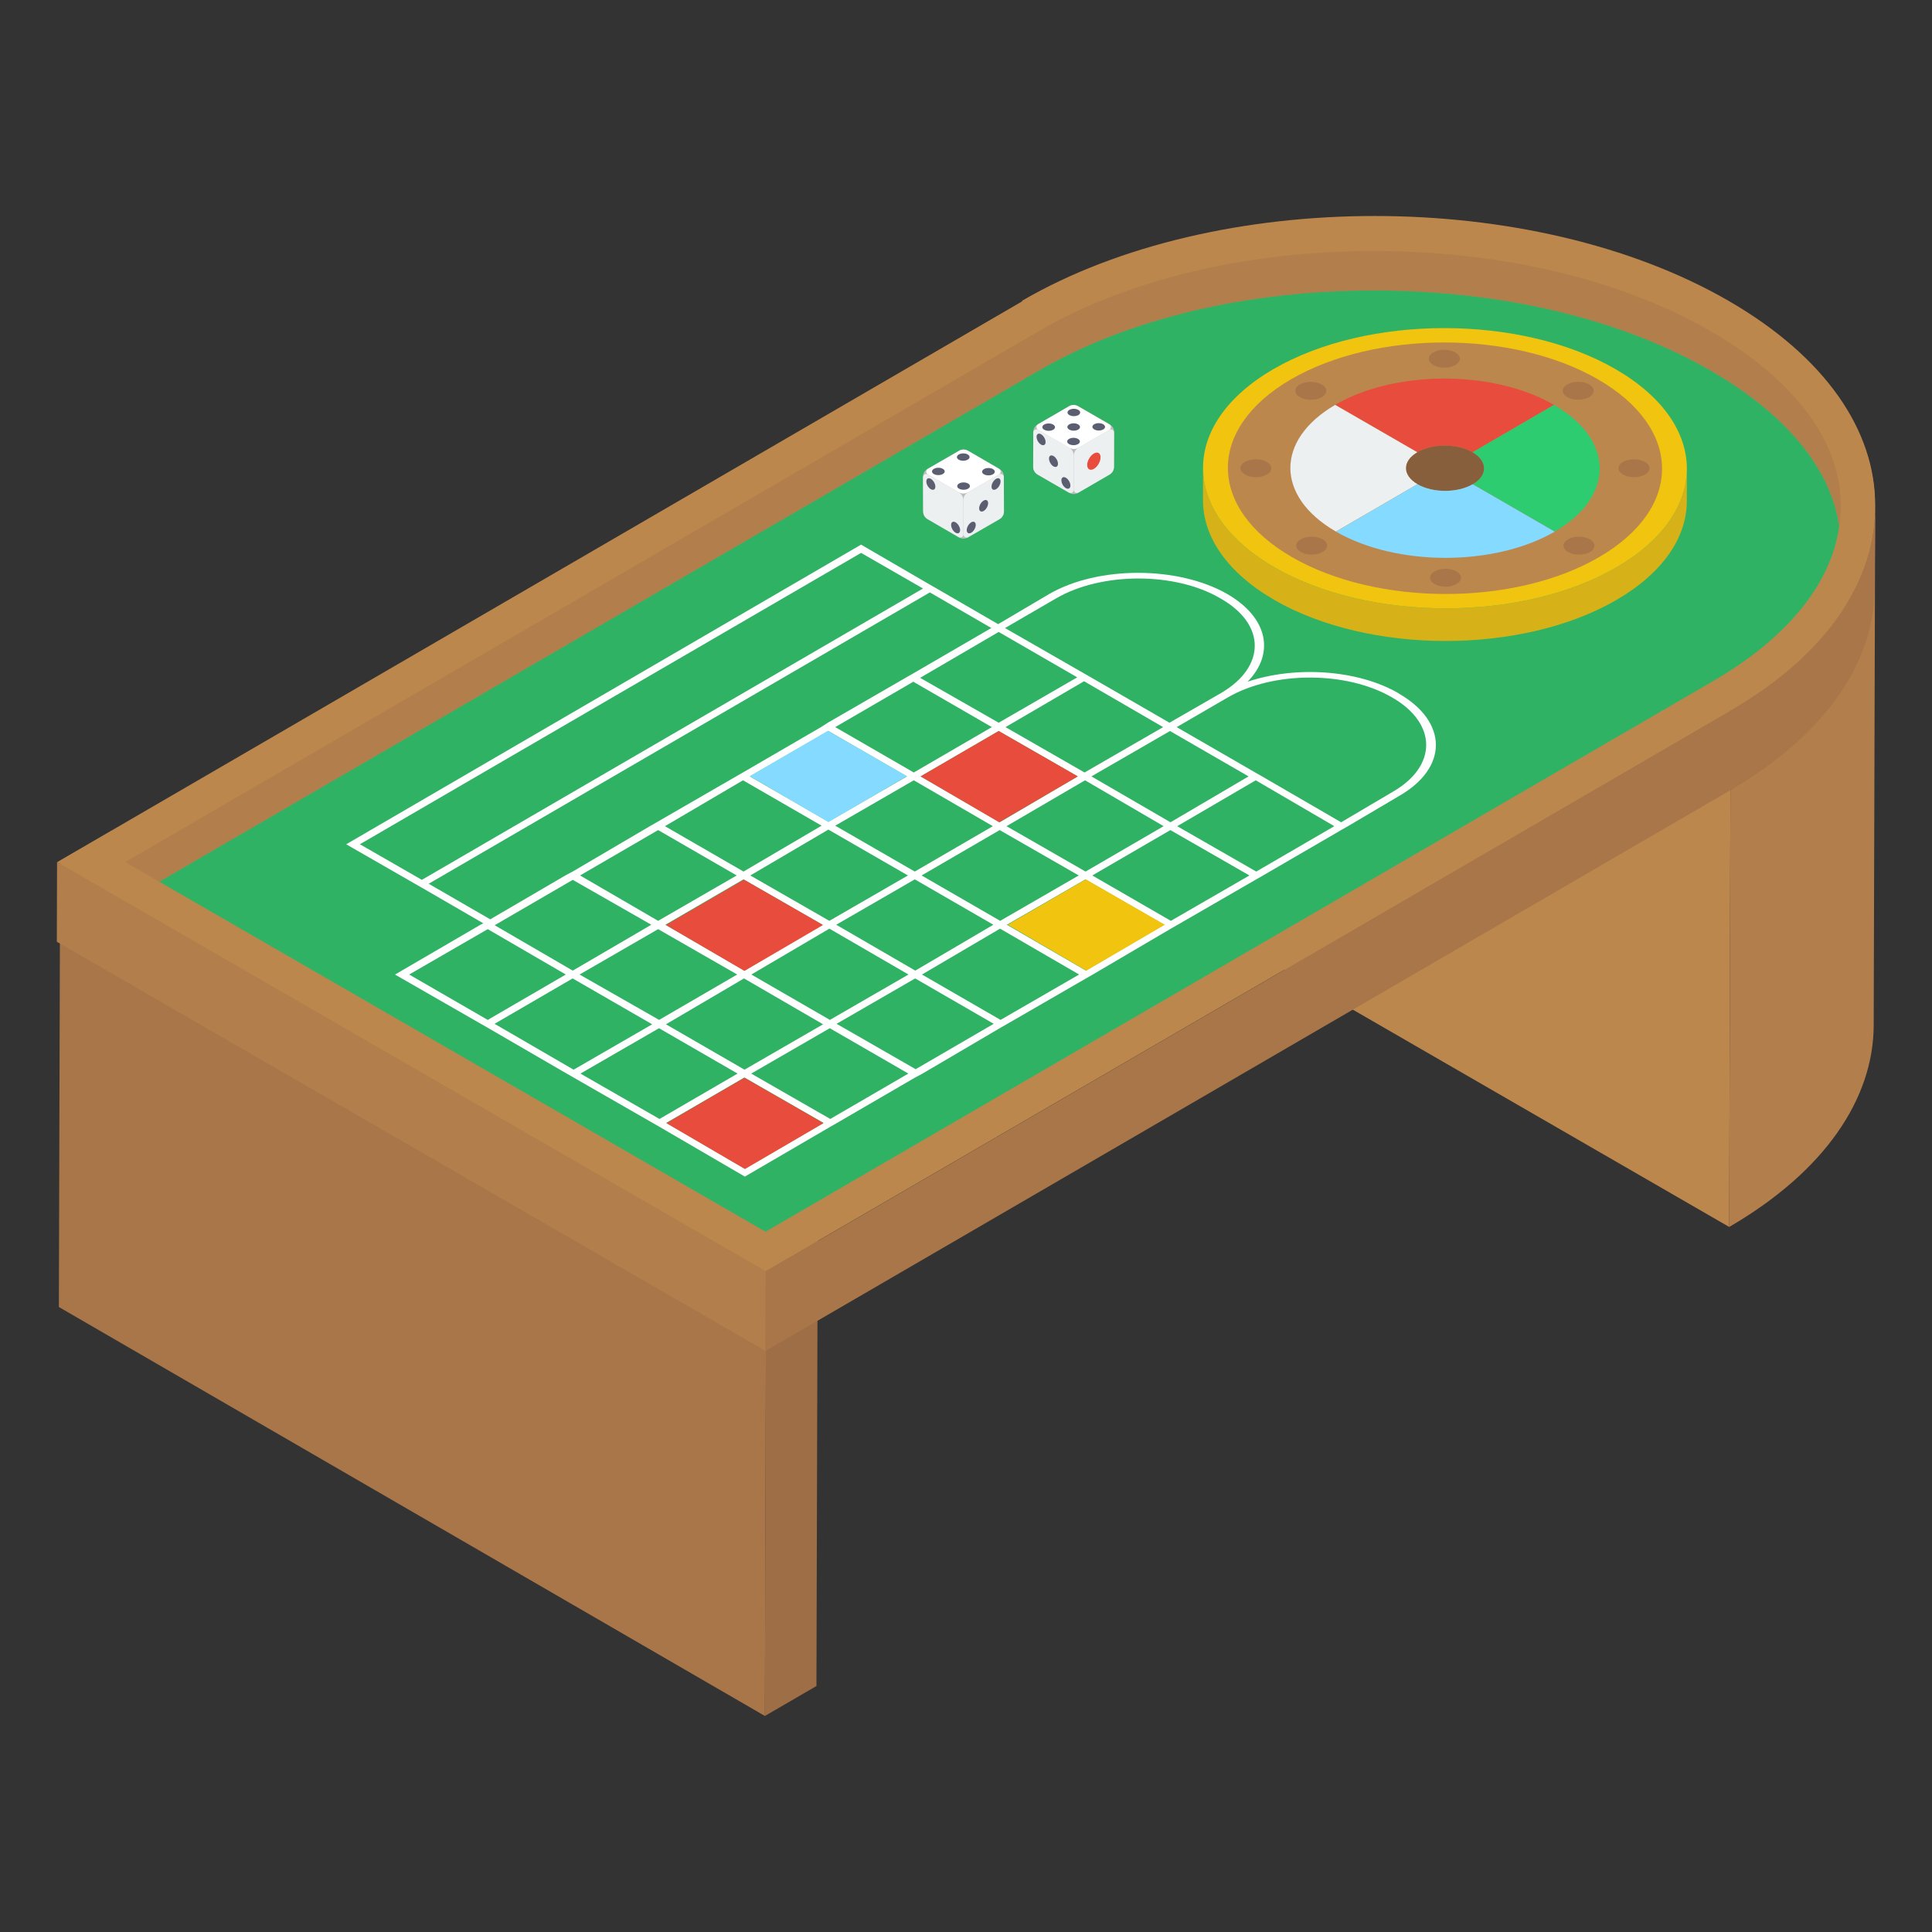 <svg id="Layer_1" enable-background="new 0 0 51 51" height="512" viewBox="0 0 51 51" width="512" xmlns="http://www.w3.org/2000/svg"><rect x="0" y="0" width="51" height="51" fill="#333333" stroke="none"/><g><g><g><g enable-background="new"><g><path d="m20.19 45.298 1.362-.791.033-11.785-1.362.791z" fill="#9e6e46"/></g><g><path d="m20.224 33.513 1.362-.791-18.637-10.795-1.362.791z" fill="#996c41"/></g><g><path d="m1.587 22.717-.033 11.785 18.637 10.795.033-11.785z" fill="#a87648"/></g></g></g><g><g enable-background="new"><g><path d="m49.5 13.412-.039 13.652c-.005 1.932-1.282 3.853-3.815 5.325l.039-13.651c2.533-1.472 3.81-3.393 3.815-5.325z" fill="#b27e4b"/></g><g><path d="m45.685 18.737-.039 13.651-18.703-10.798.039-13.651z" fill="#bc874d"/></g><g><path d="m45.624 7.938c2.583 1.491 3.881 3.443 3.875 5.399.027 1.956-1.249 3.908-3.815 5.399l-18.703-10.798c5.132-2.982 13.477-2.982 18.643-0z" fill="#bc874d"/></g></g></g><g><g enable-background="new"><g><path d="m49.5 13.377-.013 2.074c.026 1.971-1.25 3.916-3.813 5.411l-25.468 14.802v-2.1l25.468-14.802c2.564-1.481 3.826-3.414 3.826-5.385z" fill="#a87648"/></g><g><path d="m20.209 33.558-.006 2.1-18.703-10.798.006-2.1z" fill="#b27e4b"/></g><g><path d="m45.611 7.962c2.583 1.491 3.889 3.438 3.884 5.395.019 1.961-1.249 3.908-3.815 5.399l-25.47 14.802-18.703-10.798 25.47-14.802c5.123-2.977 13.469-2.977 18.634.005z" fill="#bc874d"/><g><path d="m36.273 7.669c3.366 0 6.523.752 8.887 2.117 2.002 1.155 3.18 2.602 3.389 4.116.026-.182.045-.364.043-.548.006-1.692-1.213-3.329-3.432-4.61-2.364-1.365-5.52-2.117-8.887-2.117-3.361 0-6.503.75-8.844 2.111l-24.124 14.019.9.519 23.224-13.496c2.341-1.361 5.483-2.111 8.844-2.111z" fill="#b27e4b"/><path d="m45.227 17.976c1.953-1.135 3.108-2.562 3.322-4.075-.209-1.514-1.387-2.96-3.389-4.116-2.364-1.365-5.52-2.117-8.887-2.117-3.361 0-6.503.75-8.844 2.111l-23.224 13.496 16.003 9.239z" fill="#30b265"/></g></g></g></g><g><g enable-background="new"><g><path d="m36.926 18.305c-1.082-.631-2.731-.734-3.994-.309.721-.734.554-1.688-.541-2.319-1.288-.734-3.388-.747-4.689 0l-1.353.799-1.623-.94-.18-.103-1.816-1.056-13.591 7.91 1.816 1.043.18.103 1.623.94-.077.039-2.254 1.314 2.267 1.301.18.103 2.087 1.211.18.103 2.087 1.198.18.103 2.254 1.314 2.254-1.314.18-.103 2.061-1.198.193-.103 2.061-1.211.18-.103 2.074-1.198.18-.103 2.061-1.211.18-.103 2.074-1.198.18-.103 2.061-1.198.18-.103 1.353-.799c1.301-.747 1.288-1.958-.013-2.705zm-9.043-2.512c1.198-.696 3.143-.696 4.328 0 1.211.683 1.211 1.803.026 2.499l-1.366.786-2.074-1.198-.18-.103-2.087-1.198zm.567 4.702-2.061 1.211-2.087-1.211 2.061-1.198zm-1.907-1.301 2.074-1.211 2.087 1.211-2.074 1.198zm-6.737 3.916 2.061-1.211 2.1 1.211-2.074 1.198zm1.907 1.301-2.061 1.211-2.087-1.211 2.061-1.198zm.335-2.615 2.074-1.198 2.087 1.211-2.061 1.198zm2.074-1.404-2.074-1.198 2.061-1.198 2.074 1.198zm-.18.103-2.074 1.198-2.074-1.198 2.074-1.198zm-2.254 1.301-2.061 1.211-2.074-1.198 2.061-1.211zm-2.241 1.314-2.074 1.198-2.061-1.198 2.061-1.198zm-2.254 1.301-2.074 1.211-2.061-1.198 2.061-1.198zm.18.116 2.087 1.198-2.061 1.198-2.1-1.198zm2.267 1.301 2.087 1.211-2.074 1.198-2.074-1.198zm.193-.103 2.061-1.211 2.087 1.211-2.074 1.198zm2.241-1.314 2.074-1.198 2.074 1.198-2.061 1.211zm2.254-1.301 2.061-1.198 2.087 1.198-2.074 1.198zm2.241-1.301 2.074-1.211 2.074 1.211-2.061 1.198zm2.242-1.314 2.074-1.198 2.074 1.198-2.061 1.211zm-2.448-3.813 2.074 1.198-2.074 1.198-2.074-1.185zm-16.863 5.604 13.23-7.691 1.636.94-13.23 7.691zm1.816 1.043 13.23-7.691 1.623.94-2.061 1.198-.18.103-2.074 1.198-.18.116-2.061 1.198-.18.103-2.074 1.198-.18.103-2.061 1.211-.193.103-1.984 1.159zm-.515 2.396 2.074-1.198 2.061 1.198-2.061 1.198zm2.254 1.301 2.061-1.198 2.1 1.211-2.074 1.198zm2.267 1.314 2.074-1.198 2.074 1.198-2.061 1.198zm4.341 2.512-2.074-1.211 2.061-1.198 2.087 1.198zm2.254-1.314-2.087-1.198 2.074-1.198 2.074 1.198zm2.254-1.314-2.087-1.198 2.074-1.198 2.074 1.198zm2.241-1.301-2.074-1.198 2.061-1.211 2.087 1.211zm2.254-1.301-2.087-1.211 2.074-1.198 2.074 1.198zm2.242-1.314-2.074-1.198 2.061-1.198 2.087 1.198zm2.254-1.301-2.087-1.198 2.074-1.211 2.074 1.211zm3.594-2.1-1.353.799-2.087-1.211-.18-.103-2.074-1.198 1.353-.786c1.198-.696 3.13-.696 4.328 0 1.198.683 1.211 1.816.013 2.499z" fill="#fff"/></g></g></g><g><g><g enable-background="new"><g><path d="m44.529 12.377-.002.861c-.003.941-.621 1.881-1.857 2.599-2.485 1.444-6.529 1.444-9.03 0-1.258-.727-1.887-1.681-1.884-2.634l.002-.861c-.003.953.626 1.907 1.884 2.634 2.501 1.444 6.546 1.444 9.03-0 1.236-.718 1.854-1.658 1.857-2.599z" fill="#d6b218"/></g><g><path d="m42.645 9.744c2.501 1.444 2.514 3.787.027 5.232-2.485 1.444-6.529 1.444-9.03 0s-2.514-3.787-.029-5.231c2.487-1.445 6.532-1.445 9.033-.001z" fill="#f1c40f"/></g></g></g><g><path d="m42.181 10.013c2.245 1.296 2.261 3.398.029 4.695s-5.861 1.295-8.105-.001-2.259-3.396-.026-4.694c2.232-1.297 5.858-1.296 8.103-0z" fill="#bc874d"/></g><g><g enable-background="new"><g><path d="m41.02 10.688c-1.299-.749-3.242-.891-4.779-.425 1.539-.467 3.482-.325 4.779.425z" fill="#996d41"/></g><g><path d="m41.02 10.688-2.15 1.252c-.404-.233-1.054-.235-1.456-.003l-2.166-1.251c.013-.008.027-.015.04-.022.011-.006.022-.013.033-.019.016-.009.033-.018.049-.027.009-.005.018-.01.027-.015.018-.01.036-.019.055-.028.008-.004.015-.008.023-.012.019-.009.038-.019.057-.028.007-.004.015-.007.022-.011.018-.009.036-.017.055-.025.009-.004.017-.008.026-.012.018-.008.036-.016.054-.024.009-.004.019-.008.028-.012.018-.008.037-.015.055-.023.009-.004.019-.008.028-.012.019-.007.037-.015.056-.022.01-.004.019-.008.029-.011.015-.006.031-.012.047-.017.013-.005.026-.01.039-.015.013-.005.026-.009.039-.014.016-.006.032-.011.048-.017.01-.004.021-.007.031-.01.019-.006.038-.013.057-.019.006-.002.012-.004.018-.006.024-.008.048-.015.071-.022 1.543-.468 3.486-.325 4.784.423z" fill="#e74c3c"/></g><g><path d="m41.022 10.689c1.598.924 1.61 2.417.021 3.343l-2.166-1.251c.399-.233.394-.609-.007-.842z" fill="#2ecc71"/></g><g><path d="m38.868 11.938c.404.234.408.61.009.843-.404.235-1.056.234-1.46 0-.402-.232-.407-.61-.005-.843.404-.233 1.054-.232 1.456 0z" fill="#885f3c"/></g><g><path d="m37.412 11.938c-.402.234-.397.611.005.843l-2.152 1.251c-1.597-.924-1.607-2.418-.02-3.344z" fill="#ecf0f1"/></g><g><path d="m35.244 10.689c-1.586.925-1.576 2.42.021 3.343-1.6-.924-1.61-2.419-.021-3.343z" fill="#996d41"/></g><g><path d="m38.875 12.783 2.166 1.251c-1.593.923-4.174.922-5.774 0l2.15-1.252c.404.234 1.056.235 1.458.001z" fill="#84dbff"/></g></g></g><g><g><path d="m41.949 10.149c.16.092.158.241-0.0.333s-.416.093-.576.001c-.162-.093-.16-.243-.002-.335.159-.092.416-.093.578 0z" fill="#a87648"/></g><g><path d="m34.915 14.237c.16.092.158.241-0.0.333-.161.093-.416.093-.576.001-.162-.093-.163-.241-.002-.335.159-.092.416-.093.578 0z" fill="#a87648"/></g><g><path d="m38.415 9.302c.074.043.12.102.122.167-.002.131-.182.236-.409.237-.113-.001-.215-.027-.289-.07s-.12-.102-.122-.167c.001-.131.182-.236.409-.237.113.001.215.027.289.07z" fill="#a87648"/></g><g><path d="m38.446 15.083c.074.043.12.102.12.168.001.13-.182.236-.406.236-.113-.001-.215-.027-.289-.07-.074-.043-.12-.101-.12-.166-.003-.131.18-.237.404-.237.114-0.0.217.026.291.069z" fill="#a87648"/></g><g><path d="m34.89 10.149c.16.092.16.243.002.335s-.418.092-.578 0c-.16-.092-.16-.243-.002-.335.159-.092.418-.092.578-0z" fill="#a87648"/></g><g><path d="m41.97 14.237c.16.092.16.243.002.335-.159.092-.418.092-.578 0-.16-.092-.16-.243-.002-.335s.418-.092.578 0z" fill="#a87648"/></g><g><path d="m33.44 12.193c.074.043.12.102.12.168.001.13-.182.236-.406.236-.113-.001-.215-.027-.289-.07s-.12-.102-.122-.167c-.001-.13.182-.236.406-.236.114 0 .217.026.291.069z" fill="#a87648"/></g><g><path d="m43.421 12.193c.074.043.12.102.122.167-.002.131-.182.236-.409.237-.113-.001-.215-.027-.289-.07-.074-.043-.12-.101-.12-.166-.001-.132.18-.237.409-.237.112 0 .213.026.287.069z" fill="#a87648"/></g></g></g><path d="m21.739 29.648-2.074 1.211-2.074-1.211 2.061-1.198z" fill="#e74c3c"/><path d="m21.725 24.418-2.074 1.211-2.074-1.211 2.061-1.198z" fill="#e74c3c"/><path d="m23.941 20.489-2.074 1.211-2.074-1.211 2.061-1.198z" fill="#84dbff"/><path d="m30.749 24.411-2.074 1.211-2.074-1.211 2.061-1.198z" fill="#f1c40f"/><path d="m28.45 20.495-2.074 1.211-2.074-1.211 2.061-1.198z" fill="#e74c3c"/></g><g><g><g enable-background="new"><g><path d="m29.409 11.401-.003.932c-0.0.079-.042.152-.111.191l-.841.488c-.069.04-.154.04-.222 0l-.847-.488c-.069-.04-.111-.113-.111-.193l.002-.932c0-.079.042-.152.111-.192l.842-.489c.069-.04.154-.04.223-0l.847.489c.069.04.111.113.111.193z" fill="#bcbcbc"/></g></g></g><g><g enable-background="new"><g><path d="m29.409 11.42-.003.9c-0.0.086-.046.166-.121.209l-.814.473c-.057.033-.128-.008-.128-.074l.003-.9c0-.086.046-.166.121-.209l.814-.473c.057-.033.128.008.128.074z" fill="#ecf0f1"/></g><g><path d="m28.346 12.03-.003.9c-0.0.065-.071.106-.128.073l-.821-.474c-.075-.044-.122-.124-.121-.211l.003-.9c0-.065.071-.106.128-.073l.821.474c.075.044.122.124.121.211z" fill="#ecf0f1"/></g><g><path d="m29.282 11.346-.815.473c-.075.044-.168.044-.243 0l-.821-.474c-.057-.033-.057-.114-0-.147l.815-.473c.075-.044.168-.044.243-0l.821.474c.057.033.057.114 0.0.147z" fill="#fff"/></g></g></g><g><g><path d="m28.464 10.82c.066.038.066.1.002.137-.065.038-.171.038-.237-0s-.066-.099-.001-.137c.065-.038.171-.038.236 0z" fill="#5b5e71"/></g><g><path d="m29.121 11.199c.066.038.066.1.002.137-.065.038-.171.038-.237-0-.066-.038-.066-.099-.001-.137.065-.038.171-.038.236 0z" fill="#5b5e71"/></g><g><path d="m27.8 11.207c.066.038.066.1.002.137-.065.038-.172.038-.238 0-.066-.038-.065-.099 0-.137.065-.038.171-.038.236 0z" fill="#5b5e71"/></g><g><path d="m28.456 11.586c.066.038.066.1.002.137-.065.038-.172.038-.238 0-.066-.038-.065-.099 0-.137.065-.038.171-.038.236 0z" fill="#5b5e71"/></g><g><path d="m28.46 11.203c.065.038.066.099.002.137-.065.038-.172.038-.237 0-.066-.038-.065-.099 0-.137.065-.038.17-.038.236 0z" fill="#5b5e71"/></g></g><g><g><path d="m27.482 11.464c.066.038.119.13.119.205-0.0.076-.054.105-.12.067-.066-.038-.118-.129-.118-.205 0-.075.053-.106.119-.068z" fill="#5b5e71"/></g><g><path d="m28.137 12.612c.066.038.119.13.119.205-0.0.076-.054.106-.12.068-.066-.038-.118-.13-.118-.206 0-.075.053-.106.119-.068z" fill="#5b5e71"/></g><g><path d="m27.81 12.038c.065.038.118.129.118.204-0.0.076-.054.106-.119.069-.066-.038-.118-.13-.118-.206 0-.075.053-.105.119-.067z" fill="#5b5e71"/></g></g><g><path d="m28.875 11.972c-.097.056-.176.192-.176.303 0.0.113.08.158.177.102.098-.057.176-.193.176-.306-0-.111-.079-.156-.177-.099z" fill="#e74c3c"/></g></g><g><g><g enable-background="new"><g><path d="m24.366 12.578.003.932c0.0.079.042.152.111.191l.841.488c.069.04.154.04.222 0l.847-.488c.069-.04.111-.113.111-.193l-.002-.932c-0-.079-.042-.152-.111-.192l-.842-.489c-.069-.04-.154-.04-.223-0l-.847.489c-.069.04-.111.113-.111.193z" fill="#bcbcbc"/></g></g></g><g><g enable-background="new"><g><path d="m24.366 12.597.003.9c0.0.086.046.166.121.209l.814.473c.057.033.128-.008.128-.074l-.003-.9c-0-.086-.046-.166-.121-.209l-.814-.473c-.057-.033-.128.008-.128.074z" fill="#ecf0f1"/></g><g><path d="m25.429 13.207.003.9c0.0.065.071.106.128.073l.821-.474c.075-.044.122-.124.121-.211l-.003-.9c-0-.065-.071-.106-.128-.073l-.821.474c-.075.044-.122.124-.121.211z" fill="#ecf0f1"/></g><g><path d="m24.493 12.522.815.473c.075.044.168.044.243 0l.821-.474c.057-.033.057-.114 0-.147l-.815-.473c-.075-.044-.168-.044-.243-0l-.821.474c-.057.033-.057.114-0.0.147z" fill="#fff"/></g></g></g><g><g><path d="m25.31 11.997c-.066.038-.066.1-.002.137.065.038.171.038.237-0s.066-.099.001-.137c-.065-.038-.171-.038-.236 0z" fill="#5b5e71"/></g><g><path d="m24.653 12.376c-.066.038-.066.1-.002.137.065.038.171.038.237-0.0.066-.038.066-.099.001-.137-.065-.038-.171-.038-.236 0z" fill="#5b5e71"/></g><g><path d="m25.975 12.383c-.066.038-.066.1-.002.137.065.038.172.038.238 0 .066-.038.065-.099 0-.137-.065-.038-.171-.038-.236 0z" fill="#5b5e71"/></g><g><path d="m25.318 12.763c-.066.038-.066.1-.002.137.065.038.172.038.238 0 .066-.038.065-.099 0-.137-.065-.038-.171-.038-.236 0z" fill="#5b5e71"/></g></g><g><g><path d="m26.293 12.641c-.066.038-.119.13-.119.205 0.0.076.054.105.12.067.066-.038.118-.129.118-.205-0-.075-.053-.106-.119-.068z" fill="#5b5e71"/></g><g><path d="m25.638 13.789c-.066.038-.119.13-.119.205 0.0.076.054.106.12.068s.118-.13.118-.206c-0-.075-.053-.106-.119-.068z" fill="#5b5e71"/></g><g><path d="m25.965 13.215c-.065.038-.118.129-.118.204 0.0.076.054.106.119.069.066-.038.118-.13.118-.206-0-.075-.053-.105-.119-.067z" fill="#5b5e71"/></g></g><g><g><path d="m24.572 12.641c.066.038.119.13.119.205-0.0.076-.054.105-.12.067-.066-.038-.118-.129-.118-.205 0-.075.053-.106.119-.068z" fill="#5b5e71"/></g><g><path d="m25.226 13.789c.066.038.119.13.119.205-0.0.076-.054.106-.12.068s-.118-.13-.118-.206c0-.075.053-.106.119-.068z" fill="#5b5e71"/></g></g></g></g></svg>